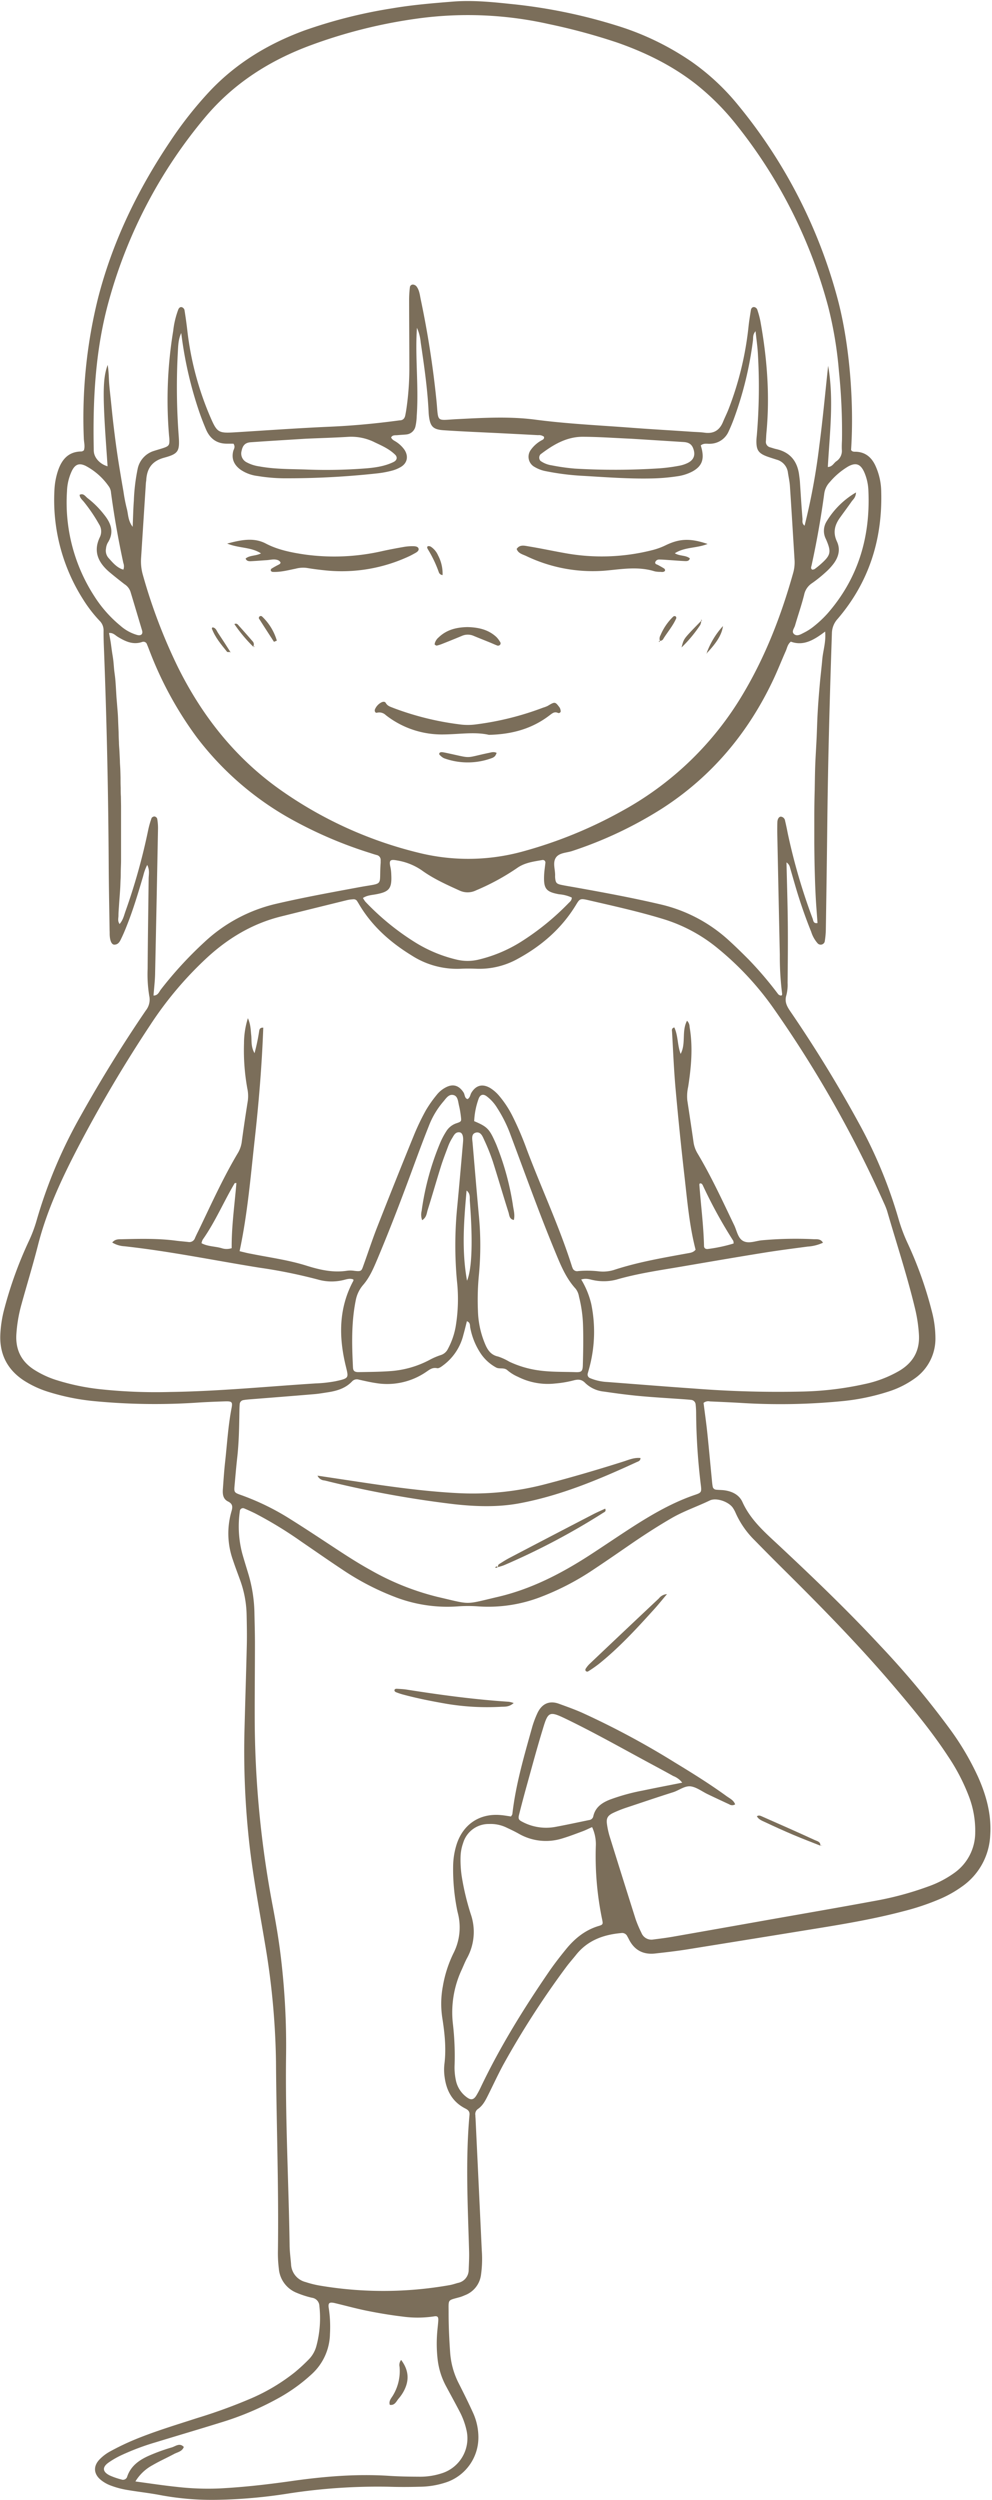 <?xml version="1.0" encoding="UTF-8" standalone="no"?><svg xmlns="http://www.w3.org/2000/svg" xmlns:xlink="http://www.w3.org/1999/xlink" fill="#7b6e5a" height="975" preserveAspectRatio="xMidYMid meet" version="1" viewBox="-0.0 -0.4 386.9 975.1" width="387" zoomAndPan="magnify"><g id="change1_1"><path d="M57.37,336.93a19.13,19.13,0,0,0-1.57,4.32c-2,6.76-4,13.48-6.64,20-.59,1.48-1.24,3-1.92,4.39-.54,1.17-1.15,2.37-2.69,2.39-1,0-1.66-1.31-1.81-3.53-.05-.64,0-1.28-.05-1.92-.12-8.64-.31-17.27-.35-25.91q-.23-41.52-1.81-83c-.11-2.72-.22-5.44-.19-8.16a5.18,5.18,0,0,0-1.59-3.83,52.65,52.65,0,0,1-6.43-8.36,72.15,72.15,0,0,1-11.16-42.47,27.92,27.92,0,0,1,1.35-7.53c1.47-4.44,4.06-7.61,9.23-7.64.28,0,.55-.24.89-.4.56-1.53.06-3.12,0-4.69a193.72,193.72,0,0,1,5.55-54.71c5.66-22.06,15.48-42.28,28.15-61.14A150.33,150.33,0,0,1,81.76,35.17c10.31-10.93,22.8-18.47,36.81-23.64a192.41,192.41,0,0,1,34.36-8.68c7.89-1.35,15.86-2,23.83-2.64,7.38-.57,14.72.12,22,.89a208.17,208.17,0,0,1,41.77,8.47,107.07,107.07,0,0,1,29.26,14.12A89.94,89.94,0,0,1,288,40.7a200,200,0,0,1,38.84,75.85c4.53,17.2,6.37,39.9,5.15,58.54.49.86,1.35.65,2.11.7,3.6.22,5.89,2.27,7.35,5.36a25.08,25.08,0,0,1,2.3,10.23c.5,18.65-4.8,35.34-17,49.59a8.45,8.45,0,0,0-2.24,5.55c-.83,24.46-1.51,48.92-1.79,73.4q-.24,21.1-.58,42.22a31.56,31.56,0,0,1-.45,4.76,1.64,1.64,0,0,1-2.71.66,12.35,12.35,0,0,1-2.56-4.56,189.25,189.25,0,0,1-6.26-18.13c-.68-2.3-1.33-4.61-2-6.92a3.22,3.22,0,0,0-1.37-2c.18,7.91.43,15.71.51,23.51s0,15.67-.08,23.51a16.33,16.33,0,0,1-.47,4.75c-.77,2.46.12,4.23,1.44,6.18a509.21,509.21,0,0,1,27.52,45,182.59,182.59,0,0,1,14.86,36.33,65.34,65.34,0,0,0,3.37,9,150.62,150.62,0,0,1,9.51,26.61,41.8,41.8,0,0,1,1.45,10.91A18.92,18.92,0,0,1,357.12,537a36.54,36.54,0,0,1-10.67,5.37,85.35,85.35,0,0,1-18.29,3.73,248.19,248.19,0,0,1-39.79.62c-3.83-.21-7.67-.38-11.5-.55a2.87,2.87,0,0,0-2.44.58c.46,3.64,1,7.41,1.41,11.19.64,6.05,1.18,12.1,1.77,18.15.11,1.11.19,2.23.39,3.32a1.46,1.46,0,0,0,1.33,1.19c1.11.12,2.24.09,3.35.25,3,.43,5.68,1.79,6.93,4.57,3.21,7.11,8.95,12,14.43,17.12,13.44,12.57,26.71,25.3,39.24,38.79a340.41,340.41,0,0,1,27.08,32.38,106.4,106.4,0,0,1,11.22,19c3.22,7.25,5.25,14.74,4.69,22.78a25.76,25.76,0,0,1-11,19.88,45.13,45.13,0,0,1-8.76,4.92A95.89,95.89,0,0,1,352.44,745c-11.14,2.94-22.49,4.89-33.86,6.73q-25.32,4.11-50.66,8.18c-4.11.65-8.24,1.12-12.37,1.58-4.64.52-8.1-1.28-10.23-5.5-.21-.43-.45-.85-.68-1.27a2.19,2.19,0,0,0-2.36-1.2c-6.95.62-13.11,2.86-17.61,8.52-1.3,1.63-2.69,3.18-3.92,4.85a340.35,340.35,0,0,0-24.41,37.89c-2.13,3.93-4,8-6,12-1,2-2,4-3.93,5.34a2.43,2.43,0,0,0-1,2.5c0,.32,0,.64.05,1q1.23,25.88,2.45,51.76a44.43,44.43,0,0,1-.33,9.57,9.82,9.82,0,0,1-6.3,7.83,15,15,0,0,1-1.79.69c-5.09,1.43-4.52.67-4.53,6.08s.25,10.55.62,15.82a31.06,31.06,0,0,0,3.4,11.9c1.88,3.71,3.73,7.43,5.45,11.21a23.18,23.18,0,0,1,2.15,9.29,18.48,18.48,0,0,1-12.13,17.82,33.32,33.32,0,0,1-10.83,1.87c-4,.11-8,.13-12,0a227.72,227.72,0,0,0-39.21,2.65,198.93,198.93,0,0,1-27.7,2.45,109.89,109.89,0,0,1-22-1.79c-4.55-.89-9.17-1.35-13.74-2.16a33.87,33.87,0,0,1-6-1.68,13.59,13.59,0,0,1-3.71-2.14c-2.81-2.29-3-5.33-.55-7.92a17,17,0,0,1,4.17-3.18A98,98,0,0,1,52,951.28c8.12-3.4,16.55-5.91,24.92-8.63a205.7,205.7,0,0,0,21.16-7.72,75,75,0,0,0,16.83-10.08A69.49,69.49,0,0,0,120.2,920a11.8,11.8,0,0,0,3.14-5.31,42.13,42.13,0,0,0,1.2-15.69,3.33,3.33,0,0,0-2.92-3.25,36.36,36.36,0,0,1-5.91-1.91,11.12,11.12,0,0,1-7-9.53,48.51,48.51,0,0,1-.35-6.71c.36-24.64-.57-49.26-.75-73.9a297.11,297.11,0,0,0-4.25-45.82C101.19,744.91,98.73,732,97.25,719a326.33,326.33,0,0,1-1.91-45.51c.28-10.88.64-21.75.89-32.62.08-3.84,0-7.68-.08-11.52a41.83,41.83,0,0,0-2.58-13.6c-.92-2.56-1.9-5.1-2.75-7.68a30.88,30.88,0,0,1-.62-18.87c.48-1.63.74-3-1.3-4s-2.17-3-2-5c.25-3.51.48-7,.87-10.52.77-7,1.17-14,2.51-20.95.45-2.36.12-2.66-2.53-2.58-3.36.1-6.71.24-10.07.44a248.26,248.26,0,0,1-40.26-.46,87.78,87.78,0,0,1-18.78-3.73,39,39,0,0,1-9.53-4.47c-6-4-9.15-9.62-9.08-17a46.42,46.42,0,0,1,1.59-10.88,155.93,155.93,0,0,1,9.64-26.57,53.3,53.3,0,0,0,2.87-7.61,188.6,188.6,0,0,1,17.23-41q11.82-21.17,25.48-41.2A6.78,6.78,0,0,0,58.16,388a51.84,51.84,0,0,1-.63-10.51c.07-11.83.27-23.67.4-35.51C58,340.43,58.33,338.85,57.37,336.93ZM48.05,221.78c.29.18.33,0,.09,0-.63,0,.2-.35-.15.19a3.77,3.77,0,0,0,.06-2.8c-1.95-9-3.57-18.17-4.8-27.35a5,5,0,0,0-.69-2.25,25.48,25.48,0,0,0-9.16-8.25c-2.56-1.26-4.17-.65-5.46,2a20,20,0,0,0-1.87,7.87,67.22,67.22,0,0,0,10.7,41,48.64,48.64,0,0,0,10.12,11.44,16.9,16.9,0,0,0,6.67,3.65c1.44.34,2.21-.4,1.8-1.8-1.5-5-3-10.08-4.53-15.13a5.64,5.64,0,0,0-2.33-2.91c-2-1.55-4-3.13-6-4.81-4.26-3.69-6.3-8-3.59-13.57a5.12,5.12,0,0,0-.34-5,62.56,62.56,0,0,0-5.9-8.71c-.67-.84-1.62-1.54-1.68-2.77,1.55-.75,2.26.66,3.15,1.33a35.8,35.8,0,0,1,6.42,6.42c2.73,3.38,4,6.87,1.42,10.94a5.67,5.67,0,0,0-.69,2.27,4.34,4.34,0,0,0,.92,3.6C43.9,219,45.48,221,48.05,221.78ZM226.7,498.62a33.31,33.31,0,0,1,3.92,9.57,53.92,53.92,0,0,1-.48,23.78c-.26,1.09-.58,2.17-.88,3.24a1.52,1.52,0,0,0,1,1.92,19.69,19.69,0,0,0,6.52,1.46c11.32.85,22.64,1.78,34,2.56a419.18,419.18,0,0,0,42.68,1.16,124.37,124.37,0,0,0,23.78-2.9A45.52,45.52,0,0,0,351,534.12c5.25-3.21,7.82-7.77,7.46-14a57.89,57.89,0,0,0-1.58-10.42c-3.07-12.75-7.18-25.21-10.83-37.8a26,26,0,0,0-1.25-3.12,454.8,454.8,0,0,0-42.73-75.44A117.09,117.09,0,0,0,280,369.49,61.67,61.67,0,0,0,258.57,358c-9.65-2.94-19.49-5.1-29.3-7.37-3.06-.71-3.21-.41-4.63,1.92-5.54,9.12-13.32,15.88-22.61,20.95a30.72,30.72,0,0,1-16.12,3.93c-2.08-.08-4.17-.11-6.24,0a32.69,32.69,0,0,1-19.15-5.2c-8.43-5.17-15.66-11.61-20.69-20.27-.16-.28-.35-.54-.5-.82a1.57,1.57,0,0,0-1.61-.8,13.51,13.51,0,0,0-2.37.32q-12.81,3.15-25.6,6.33c-11,2.7-20.37,8.23-28.69,15.79a140.11,140.11,0,0,0-22.57,26.68,534.36,534.36,0,0,0-27.83,47.06c-6.44,12.35-12.37,24.9-15.85,38.48-2,7.9-4.41,15.7-6.57,23.56a56.61,56.61,0,0,0-1.92,11.34c-.39,5.92,1.81,10.6,6.86,13.86a36.82,36.82,0,0,0,8.21,3.91,88.34,88.34,0,0,0,18.27,3.81,203.93,203.93,0,0,0,26.84,1c18.89-.27,37.69-2.13,56.52-3.33a52.51,52.51,0,0,0,7.63-.82c5.69-1.2,5.3-1.3,4.15-6.11-2.73-11.32-2.74-22.49,3-33.11.07-.12,0-.31,0-.5-1.43-.6-2.8,0-4.19.3a19.41,19.41,0,0,1-9-.1A199.88,199.88,0,0,0,101.06,494c-17.52-2.81-34.92-6.41-52.58-8.34a10.14,10.14,0,0,1-4.76-1.47c1.17-1.41,2.54-1.25,3.76-1.28,7-.17,14.08-.35,21.09.57,1.58.21,3.18.32,4.77.5A2.31,2.31,0,0,0,76,482.46c.57-1.32,1.24-2.59,1.86-3.89,4.77-9.95,9.33-20,15-29.48a11.53,11.53,0,0,0,1.44-4.52q1.07-7.85,2.32-15.66a14,14,0,0,0-.19-4.75,83.68,83.68,0,0,1-1.3-17.67,32.84,32.84,0,0,1,1.52-9.79c1.14,2.6,1.07,4.65,1.3,6.65s-.2,4.43,1.29,7a78.24,78.24,0,0,0,1.84-8.83c.13-.65.46-1.19,1.57-1.12-.53,14.51-1.72,29-3.32,43.42s-2.8,29.18-5.92,43.76c1.66.39,3,.76,4.42,1,7.21,1.45,14.53,2.41,21.56,4.61,5.25,1.65,10.48,2.87,16,2a10.24,10.24,0,0,1,2.87.06c2.83.34,2.71,0,3.64-2.6,1.74-4.81,3.32-9.69,5.19-14.45q7.09-18.08,14.43-36.07a91.07,91.07,0,0,1,4.57-9.5,47.1,47.1,0,0,1,4.12-5.88,11,11,0,0,1,3.65-3.06c2.83-1.5,5.17-.76,6.94,2,.55.84.34,2.23,1.56,2.58,1.09-.68,1-1.77,1.53-2.56,1.81-2.91,4.35-3.52,7.35-1.74a15,15,0,0,1,3.57,3.17,39.84,39.84,0,0,1,5.2,8,121.92,121.92,0,0,1,5.46,12.79c5.75,15.26,12.7,30.05,17.63,45.63,0,.15.13.29.18.44a1.85,1.85,0,0,0,2.21,1.34,39.55,39.55,0,0,1,8.14.11,14.62,14.62,0,0,0,5.7-.51c9.3-3.07,18.91-4.72,28.51-6.47,1.23-.23,2.56-.3,3.48-1.48-2.45-9.45-3.25-19.19-4.36-28.87q-1.93-16.92-3.45-33.89c-.65-7.32-.95-14.68-1.36-22,0-.61-.41-1.55.87-1.92,1.53,3.27,1.17,6.94,2.47,10.33,2.16-4.06.31-8.86,2.49-12.94a3.37,3.37,0,0,1,1,2.41c1.36,7.83.65,15.63-.56,23.4a16.7,16.7,0,0,0-.33,5.23c.81,5.37,1.64,10.75,2.4,16.13a11.76,11.76,0,0,0,1.54,4.49c5.43,9.07,9.83,18.67,14.4,28.18,1,2.13,1.41,5,3.51,6.09s4.69,0,7-.28a144.7,144.7,0,0,1,20.61-.44c1.21,0,2.63-.15,3.47,1.37a16.73,16.73,0,0,1-5.95,1.5c-5.87.78-11.74,1.53-17.58,2.48-10.73,1.73-21.44,3.58-32.16,5.41-8.35,1.42-16.75,2.63-24.91,5a19.55,19.55,0,0,1-9,.2C230.08,498.62,228.72,498,226.7,498.62Zm60.05,204.7a2.09,2.09,0,0,1-2.29,0c-2.75-1.28-5.51-2.56-8.25-3.88-2.16-1-4.19-2.62-6.46-3.08-2.52-.51-4.77,1.47-7.18,2.23-6.1,1.92-12.16,4-18.21,6a45.74,45.74,0,0,0-5.34,2.14c-2,1-2.59,2.06-2.28,4.24a31,31,0,0,0,1,4.68q5.06,16.26,10.2,32.49a45.38,45.38,0,0,0,2.25,5.29,4.19,4.19,0,0,0,4.67,2.59c2.54-.32,5.08-.64,7.6-1.08q17.73-3.11,35.43-6.26c14.33-2.54,28.67-5,43-7.65a123.57,123.57,0,0,0,21.28-5.71A40.3,40.3,0,0,0,372.35,730a19.32,19.32,0,0,0,8.07-15.6A37.38,37.38,0,0,0,378,700.33a76.91,76.91,0,0,0-8.16-15.72c-6.32-9.67-13.67-18.53-21.14-27.31-13.17-15.49-27.34-30-41.79-44.35q-6.31-6.24-12.52-12.59A34.75,34.75,0,0,1,287,589.79a12.23,12.23,0,0,0-1.13-2.11c-1.62-2.4-6.48-4.1-9-2.88-4.89,2.36-10.06,4.1-14.79,6.82-5,2.89-9.84,6-14.6,9.22-5.28,3.62-10.53,7.28-15.86,10.81a102.26,102.26,0,0,1-21.27,11,56.87,56.87,0,0,1-24,3.45,54.54,54.54,0,0,0-7.67,0,56.76,56.76,0,0,1-24-3.41,102,102,0,0,1-21.28-11c-5.33-3.53-10.57-7.2-15.86-10.81a156.84,156.84,0,0,0-18-11c-1.43-.71-2.89-1.36-4.37-2a1.23,1.23,0,0,0-1.67,1.15,41.58,41.58,0,0,0,1,16.65c.7,2.46,1.46,4.9,2.2,7.35a56.53,56.53,0,0,1,2.49,15.1c.08,4.16.21,8.32.21,12.48,0,9.44-.11,18.88-.09,28.31a396.28,396.28,0,0,0,7,73.94c1.29,6.75,2.44,13.55,3.24,20.37a289.92,289.92,0,0,1,2,37.84c-.35,24.65,1,49.26,1.37,73.89,0,2.55.36,5.1.57,7.66a7.47,7.47,0,0,0,5.65,7,39.07,39.07,0,0,0,5.11,1.31,148.46,148.46,0,0,0,51.07-.1c1.1-.19,2.17-.56,3.25-.86a5.16,5.16,0,0,0,4.22-5.13c.09-2.39.23-4.79.16-7.19-.49-17.74-1.45-35.49.16-53.23.13-1.42-.68-2-1.72-2.52-5-2.58-7.32-6.95-8-12.33a19.7,19.7,0,0,1-.09-4.79c.78-6.1.15-12.12-.8-18.14a37,37,0,0,1,.22-12.42,47.39,47.39,0,0,1,4.09-12.75,22.21,22.21,0,0,0,1.73-15.83c-.15-.62-.29-1.25-.4-1.88a80.63,80.63,0,0,1-1.41-16.7,29.31,29.31,0,0,1,1.47-8.48c2.62-7.64,9-11.78,17-11.09,1.4.11,2.78.37,4.11.56.24-.42.5-.68.53-1,1.33-11.66,4.66-22.85,7.79-34.09a38.15,38.15,0,0,1,1.85-4.94c1.83-4.14,4.94-5.25,8.53-3.93,3,1.09,6,2.16,8.94,3.45A320.16,320.16,0,0,1,263.24,687c6.84,4.15,13.63,8.38,20.11,13.08C284.61,701,286.17,701.67,286.75,703.32ZM51.69,205.07c.17-3.85.22-7,.46-10.2a74.74,74.74,0,0,1,1.48-12.37,9.24,9.24,0,0,1,6.47-7.07c1.22-.4,2.46-.73,3.67-1.14,2-.69,2.3-1.12,2.25-3.09,0-.64-.1-1.28-.15-1.91a165.72,165.72,0,0,1,1.64-40.66,34,34,0,0,1,2-8.37c.25-.57.78-1.11,1.49-.81a1.65,1.65,0,0,1,.9,1q.65,4,1.12,8.07A119.71,119.71,0,0,0,82,162.26c2.65,6.14,3.19,6.34,9.79,5.94,12.29-.76,24.58-1.64,36.88-2.18,9-.39,17.86-1.23,26.74-2.42l.48-.06c1.37,0,2-.91,2.19-2.11.19-.94.35-1.89.48-2.84a109.79,109.79,0,0,0,1.08-14.82c0-9-.08-17.92-.09-26.88a41.63,41.63,0,0,1,.3-5.24,1.17,1.17,0,0,1,1.36-1.05,2.07,2.07,0,0,1,1.18.65c1.14,1.44,1.32,3.26,1.67,5A373.55,373.55,0,0,1,170.24,156c.82,8.58-.33,7.49,8,7.07,10.22-.51,20.35-1.14,30.63.21,12.51,1.64,25.17,2.21,37.76,3.17,7.66.58,15.33,1,23,1.53,1.75.12,3.52.14,5.26.38,3.55.48,5.82-1,7.14-4.24.67-1.63,1.47-3.2,2.11-4.84A125.23,125.23,0,0,0,292,126.74c.22-2.07.58-4.12.89-6.17.11-.7.55-1.25,1.24-1.22a1.6,1.6,0,0,1,1.33,1.22,36,36,0,0,1,1.12,4.16c2.62,14.39,3.76,28.86,2.4,43.46-.11,1.12-.14,2.24-.21,3.35a2.19,2.19,0,0,0,1.69,2.53c.77.22,1.52.5,2.3.67,5.59,1.25,8.38,4.9,9,10.42.1.79.22,1.58.27,2.38.32,4.79.6,9.58,1,14.36.06.84-.33,1.83.82,2.73a252.78,252.78,0,0,0,5.74-31.16c1.37-10.37,2.32-20.8,3.45-31.21,2.3,13.15.6,26.28-.12,39.48,1.8-.09,2.27-1.52,3.29-2.22a4.85,4.85,0,0,0,2.17-4.52c-.06-1.28,0-2.56.06-3.84a231.28,231.28,0,0,0-1.2-26.84,151.9,151.9,0,0,0-4.17-25.06,193.28,193.28,0,0,0-35.83-71,96.62,96.62,0,0,0-15.9-15.93c-9.18-7.17-19.48-12.21-30.41-16.06A236.74,236.74,0,0,0,214.11,9a144.3,144.3,0,0,0-52.47-2,197.07,197.07,0,0,0-40.39,10.22c-16.06,5.92-30.08,14.83-41.17,28a189.56,189.56,0,0,0-37.66,71.65c-5.29,19-6.31,38.45-5.91,58,0,.32,0,.64.05,1,.26,2.44,2.51,4.81,5.34,5.59-.43-6.54-.95-13.08-1.26-19.62-.54-11.12-.22-15.82,1.3-19.92.48,2.85.41,5.17.6,7.47s.45,4.45.68,6.68c.25,2.39.48,4.77.75,7.16s.56,4.76.86,7.14c.29,2.22.59,4.44.92,6.65.35,2.38.74,4.74,1.13,7.11s.79,4.73,1.21,7.09a65.53,65.53,0,0,0,1.27,6.59C50,200.05,49.78,202.56,51.69,205.07Zm19-75.66c-1.17,2.34-1.23,4.89-1.37,7.42a255.14,255.14,0,0,0,.32,32.6c.45,6.12,0,7.14-5.63,8.67-4.59,1.25-6.66,4-7,8.48,0,.48-.13.95-.16,1.43q-.94,14.61-1.87,29.21a19.14,19.14,0,0,0,.7,6.63,212.66,212.66,0,0,0,13.6,35.81c9.39,18.95,22.12,35.15,39.4,47.54a158.44,158.44,0,0,0,54.63,25,80.19,80.19,0,0,0,40.81-.58,172.94,172.94,0,0,0,38.53-15.75,123.84,123.84,0,0,0,47.07-45.45c8.84-14.79,15-30.71,19.64-47.25a15.05,15.05,0,0,0,.57-5.21c-.59-9.58-1.16-19.16-1.8-28.73-.11-1.75-.51-3.48-.77-5.22a6,6,0,0,0-4.42-5.14c-1.22-.4-2.44-.77-3.64-1.2-3.4-1.25-4.27-2.49-4.25-6,0-.8.09-1.6.17-2.4a223.48,223.48,0,0,0,.44-31.16c-.13-3-.59-6-.94-9.34-1.12,1.29-.9,2.44-1,3.48a138.53,138.53,0,0,1-7.29,30.24c-.65,1.8-1.38,3.58-2.19,5.31a8,8,0,0,1-7.15,4.87c-1.21.1-2.53-.36-3.74.65.16.58.34,1.18.47,1.79.84,4-.24,6.45-3.75,8.38a18,18,0,0,1-5.91,1.87,76.91,76.91,0,0,1-10.51.85c-8.65.16-17.27-.49-25.88-1A100.16,100.16,0,0,1,213,183.39a13.32,13.32,0,0,1-4.47-1.66A4.51,4.51,0,0,1,207,175.1a12.61,12.61,0,0,1,3.86-3.55c.56-.38,1.55-.55,1.3-1.62a3.18,3.18,0,0,0-2.27-.61q-6.94-.37-13.9-.72c-7.66-.39-15.34-.68-23-1.2-4.17-.29-5.21-1.5-5.72-5.63-.06-.48-.09-1-.11-1.44-.43-9.12-1.75-18.14-3.08-27.15a17.75,17.75,0,0,0-1.47-5.73c-.23,3.22-.26,6.4-.22,9.59.12,8.31.73,16.62.12,24.94a20,20,0,0,1-.46,3.8,4.05,4.05,0,0,1-3.68,3.28c-1.11.11-2.23.15-3.35.26-.89.1-1.93-.17-2.49.89.42,1,1.38,1.29,2.14,1.83a11.83,11.83,0,0,1,3.08,3c1.61,2.47,1.13,5.11-1.34,6.63a13.42,13.42,0,0,1-3.51,1.48,38.78,38.78,0,0,1-5.65,1.06,322.12,322.12,0,0,1-36.87,1.93,67.37,67.37,0,0,1-10-.9,14.87,14.87,0,0,1-6.67-2.51c-2.38-1.77-3.52-4.06-2.81-7.09.2-.87,1-1.69.11-3H88.41c-4,0-6.62-2.05-8.13-5.62-.87-2.06-1.69-4.15-2.43-6.26A151.48,151.48,0,0,1,70.64,129.41ZM182.1,514.88c-.46,1.8-.88,3.58-1.38,5.34a21,21,0,0,1-7.38,11.49c-.88.66-2.05,1.67-2.88,1.5-1.9-.39-3,.63-4.32,1.5A26.9,26.9,0,0,1,146.48,539c-2.21-.33-4.39-.85-6.57-1.33a2.52,2.52,0,0,0-2.61.69c-2.56,2.71-5.9,3.7-9.43,4.25-1.74.26-3.48.57-5.22.72-8.29.7-16.57,1.35-24.86,2-1,.08-1.91.15-2.85.32a1.7,1.7,0,0,0-1.49,1.63c-.09,1.12-.1,2.24-.12,3.36-.09,5.75-.19,11.51-.82,17.24-.41,3.65-.72,7.31-1.05,11-.25,2.69-.19,2.86,2.48,3.79a96.81,96.81,0,0,1,19.34,9.46c4.88,3.05,9.69,6.22,14.5,9.38,5.47,3.6,10.93,7.24,16.68,10.41a102,102,0,0,0,26.18,10.49c13.31,3.07,10.26,3.11,23.5,0,12.91-3,24.58-9,35.65-16.14,5.63-3.65,11.18-7.44,16.82-11.08,7.8-5,15.82-9.67,24.68-12.65,2.26-.76,2.41-1.1,2.1-3.57a244.3,244.3,0,0,1-1.86-28.22c0-1.12-.07-2.24-.19-3.35a1.94,1.94,0,0,0-1.87-1.84c-1-.11-1.91-.17-2.87-.24-5.74-.41-11.49-.73-17.22-1.26-4.61-.43-9.21-1.05-13.79-1.72a12.19,12.19,0,0,1-7.3-3.33c-1.47-1.54-2.85-1.5-4.72-1a42.2,42.2,0,0,1-7.08,1.18,25.85,25.85,0,0,1-14.44-2.6,16.67,16.67,0,0,1-4.07-2.5c-1.37-1.32-3.07-.41-4.45-1.13a17,17,0,0,1-6.26-5.81,27.19,27.19,0,0,1-3.87-9.74C183.22,516.59,183.53,515.46,182.1,514.88Zm126.35-265c-1.27,1.08-1.41,2.43-1.92,3.57-1.62,3.65-3.08,7.37-4.78,11-9.81,20.89-24.09,38-43.56,50.52a156.76,156.76,0,0,1-35,16.53c-2.22.75-5.16.64-6.43,2.68s-.13,4.68-.25,7.06a7.72,7.72,0,0,0,.05,1c.2,1.67.56,2.09,2.38,2.47s3.46.63,5.19.94c11.16,2,22.32,4.05,33.37,6.64a59.25,59.25,0,0,1,26.85,14.12c2.6,2.37,5.11,4.83,7.59,7.32a142.26,142.26,0,0,1,11.51,13.49,1.68,1.68,0,0,0,1.15.66c.61,0,.5-.65.44-1.07a114.93,114.93,0,0,1-.86-14.83q-.51-24-1-47.94c0-1.28,0-2.56.05-3.84s.7-2.2,1.48-2.09a1.87,1.87,0,0,1,1.53,1.61c.37,1.56.7,3.12,1,4.69A232.08,232.08,0,0,0,317,357.89c.27.73.24,2,1.89,1.71-.24-3.51-.54-7-.72-10.5s-.28-6.71-.37-10.07-.13-7-.16-10.55q0-5,0-10.07,0-5.27.15-10.55c.06-3.35.1-6.71.22-10.07.14-3.51.38-7,.54-10.53.15-3.35.22-6.71.42-10.06.2-3.51.48-7,.79-10.52s.71-6.68,1-10,1.48-6.66,1.11-10.77C317.5,249.22,313.4,251.68,308.45,249.84Zm-248.62,138c1.77,0,2.16-1.47,2.9-2.41A150,150,0,0,1,79.6,367.11a61.2,61.2,0,0,1,28-15c10.74-2.5,21.58-4.47,32.42-6.48,10.15-1.88,7.7,0,8.43-9.53,0-.31,0-.63,0-.95a1.94,1.94,0,0,0-1.57-2.08c-1.08-.3-2.14-.66-3.21-1a164.66,164.66,0,0,1-28.63-12.16,118.45,118.45,0,0,1-38.35-32.76,141.8,141.8,0,0,1-18-32.65c-.48-1.19-.9-2.39-1.41-3.57a1.44,1.44,0,0,0-1.9-.95c-3.57,1.22-6.55-.22-9.49-2-1-.6-1.81-1.65-3.42-1.51.24,1.34.46,2.42.63,3.51.2,1.27.34,2.54.53,3.8.16,1.11.37,2.21.5,3.32.15,1.27.22,2.55.35,3.82.12,1.11.3,2.22.41,3.33s.18,2.23.25,3.35.15,2.55.23,3.83c.08,1.11.19,2.23.27,3.34.1,1.28.22,2.55.29,3.83.07,1.12.09,2.23.14,3.35s.1,2.24.14,3.36c0,1.27.07,2.55.13,3.83,0,1.12.13,2.23.19,3.35l.18,3.83c0,1.12.12,2.24.16,3.36s.07,2.23.09,3.35c0,1.28,0,2.56.06,3.84,0,1.12,0,2.23.08,3.35l.06,3.84,0,3.36c0,1.27,0,2.55,0,3.83,0,1.12,0,2.24,0,3.36s0,2.24,0,3.36,0,2.55,0,3.83c0,1.12,0,2.24,0,3.36,0,1.28-.07,2.56-.1,3.83s0,2.24-.07,3.36-.08,2.24-.14,3.35c-.07,1.28-.17,2.55-.26,3.83-.08,1.12-.17,2.23-.24,3.35-.08,1.27-.2,2.55-.2,3.83,0,1-.41,2.09.44,3.27,1.39-1.61,1.72-3.36,2.29-4.95a237.62,237.62,0,0,0,8.89-31.82,35.8,35.8,0,0,1,1.31-4.58,1.4,1.4,0,0,1,1.18-.6,1.42,1.42,0,0,1,1,.84,21,21,0,0,1,.32,3.79q-.52,28.05-1.12,56.09C60.44,381.78,60.06,384.79,59.83,387.84ZM52.76,967.4c5.74.77,10.79,1.55,15.87,2.08a106.57,106.57,0,0,0,16.76.65c9.75-.49,19.42-1.62,29.08-3,12.38-1.73,24.78-2.73,37.29-1.92,3.83.25,7.67.31,11.51.33a27.28,27.28,0,0,0,9.43-1.46A14.28,14.28,0,0,0,182,947.69a29.21,29.21,0,0,0-2.78-7.63c-1.7-3.26-3.47-6.48-5.21-9.72a29,29,0,0,1-3.32-10.44,53.93,53.93,0,0,1-.15-11c.12-1.44.31-2.87.39-4.3s-.35-1.8-1.59-1.59a43.15,43.15,0,0,1-12.43.07c-4.6-.55-9.18-1.32-13.72-2.23-4.22-.85-8.38-2-12.58-3-2.19-.52-2.75-.1-2.4,2a48.88,48.88,0,0,1,.46,10,21.76,21.76,0,0,1-7.13,15.71,66.57,66.57,0,0,1-12.36,9,115.33,115.33,0,0,1-23.34,9.92c-8.39,2.61-16.82,5.09-25.22,7.66a95,95,0,0,0-13,4.86,33.47,33.47,0,0,0-5.4,3.08c-2.5,1.8-2.29,3.6.57,5a27.57,27.57,0,0,0,4.51,1.55,1.7,1.7,0,0,0,2.27-1.17c1.41-4.13,4.67-6.41,8.38-8.07a73.24,73.24,0,0,1,9-3.27c1.47-.44,3.07-1.92,4.69-.18-.61,1.75-2.36,2-3.71,2.7-2.81,1.51-5.75,2.81-8.5,4.42A17.51,17.51,0,0,0,52.76,967.4ZM230.94,712.19c-1.41.63-2.53,1.2-3.71,1.64-2.55.94-5.08,1.93-7.68,2.71a21.25,21.25,0,0,1-17.15-1.73c-1.66-.94-3.41-1.76-5.14-2.57a14.25,14.25,0,0,0-6.53-1.26,10.36,10.36,0,0,0-10.1,7.41,17.46,17.46,0,0,0-1,5.16,43.47,43.47,0,0,0,.42,7.65,99.81,99.81,0,0,0,3.55,14.91,21.2,21.2,0,0,1-1.44,17.16c-.76,1.4-1.35,2.9-2,4.35a39.34,39.34,0,0,0-3.56,21,108.92,108.92,0,0,1,.68,16.75,23.7,23.7,0,0,0,.45,5.24,10.85,10.85,0,0,0,4.14,6.81c1.74,1.36,2.81,1.23,3.93-.58a35.15,35.15,0,0,0,1.79-3.38c7.53-15.76,16.71-30.56,26.57-44.94,2.07-3,4.34-5.93,6.67-8.78,3.39-4.15,7.45-7.43,12.72-9,1.62-.48,1.69-.73,1.33-2.43a121.47,121.47,0,0,1-2.49-28.59A15.8,15.8,0,0,0,230.94,712.19ZM200.41,475.41c-1.83-.35-1.74-1.92-2.09-3-2.08-6.55-4-13.16-6.07-19.69a77,77,0,0,0-3.37-8.45c-.63-1.38-1.35-3.41-3.27-2.94s-1.42,2.53-1.29,4.09c.81,9.39,1.58,18.79,2.44,28.18a122.69,122.69,0,0,1,0,23.47,100.66,100.66,0,0,0-.35,13.89,35.64,35.64,0,0,0,2.69,12.59c1,2.44,2.25,4.5,5.19,5.12a22,22,0,0,1,4.34,2,39.5,39.5,0,0,0,11,3.33c4.93.75,9.89.59,14.84.75,2.33.08,2.79-.28,2.86-2.76.14-5.11.24-10.23.08-15.34a51.76,51.76,0,0,0-1.59-11.38,6.67,6.67,0,0,0-1.3-3.05c-3.66-4-5.69-8.85-7.7-13.72q-3.85-9.3-7.41-18.72c-3.46-9.11-6.8-18.26-10.22-27.39a52.72,52.72,0,0,0-5.31-10.72,16.13,16.13,0,0,0-4.17-4.58c-1.31-.91-2.38-.6-3,.94a29.26,29.26,0,0,0-1.77,8.84c5,2.1,5.9,3,8.17,8.09.19.44.4.87.57,1.32A106,106,0,0,1,200,469.32C200.24,471.32,200.94,473.3,200.41,475.41Zm-35.77.09a6.12,6.12,0,0,1-.21-3.58,105.77,105.77,0,0,1,7.31-26.76,29.49,29.49,0,0,1,2.24-4.23,7.45,7.45,0,0,1,4-3.23c2-.66,2-.79,1.77-2.63a34.32,34.32,0,0,0-.73-4.25c-.37-1.52-.42-3.58-2-4.09-2-.62-3.08,1.32-4.2,2.6a32.42,32.42,0,0,0-5.59,9.46c-2,5-3.91,10.14-5.79,15.24-4.52,12.31-9.18,24.56-14.27,36.64-1.5,3.54-3,7.12-5.54,10.05a12.82,12.82,0,0,0-2.88,5.92c-1.78,8.71-1.53,17.5-1.1,26.29.07,1.39.66,1.84,2.28,1.81,4-.07,8-.09,12-.37A38.29,38.29,0,0,0,167.49,530a26.32,26.32,0,0,1,4.4-1.9,4.62,4.62,0,0,0,2.8-2.42,28.91,28.91,0,0,0,3-8.56,65.08,65.08,0,0,0,.5-18.17,152.56,152.56,0,0,1,.09-28.27c.83-8.6,1.57-17.2,2.32-25.8.19-2.2-.32-3.54-1.37-3.66-1.6-.19-2.18,1.11-2.83,2.18a18.67,18.67,0,0,0-1.52,3c-1,2.69-2.06,5.38-2.92,8.12-1.77,5.64-3.38,11.34-5.17,17C166.39,472.8,166.39,474.38,164.64,475.5ZM223,349.65a14.58,14.58,0,0,0-4.93-1.27c-5.12-.93-6.08-2.15-5.85-7.47.07-1.59.33-3.18.5-4.76a1,1,0,0,0-1.14-1.14c-3.44.61-6.9,1-9.91,3.14a90.37,90.37,0,0,1-16,8.7,7.4,7.4,0,0,1-6.43.08c-5.09-2.31-10.22-4.61-14.76-7.9a23.61,23.61,0,0,0-9.67-3.85c-2.63-.51-3.18-.11-2.54,2.66a16,16,0,0,1,.32,2.85c.28,5.46-.75,6.76-6.14,7.73-1.65.29-3.36.39-4.91,1.4a10.85,10.85,0,0,0,.94,1.45,98.74,98.74,0,0,0,19.65,16,54.26,54.26,0,0,0,15.87,6.57,18.31,18.31,0,0,0,8.52.05,55.14,55.14,0,0,0,16.71-7,101.08,101.08,0,0,0,18.55-15.08C222.37,351.23,223.05,350.72,223,349.65ZM266.1,694.86a7.92,7.92,0,0,0-3.5-2.59c-3.34-1.87-6.72-3.67-10.09-5.49C242,681.1,231.56,675.22,220.77,670c-6.43-3.09-7-2.93-9,3.78-2.3,7.47-4.31,15-6.41,22.55q-1.53,5.52-2.93,11.1c-.38,1.52-.09,2,1.24,2.67a19.77,19.77,0,0,0,13,2c4.39-.81,8.76-1.77,13.13-2.66a1.86,1.86,0,0,0,1.62-1.51c.8-3.51,3.38-5.24,6.47-6.46a79,79,0,0,1,12.9-3.55C255.77,696.87,260.77,695.92,266.1,694.86Zm67.81-503.2c-.1,2-1.1,2.67-1.72,3.55-1.46,2.09-3,4.15-4.48,6.21-2.09,2.89-2.9,5.81-1.25,9.35,1.58,3.36.5,6.57-1.82,9.34a23,23,0,0,1-2.66,2.75,51,51,0,0,1-5.23,4.19,7.14,7.14,0,0,0-3.09,4.58c-1,4-2.4,8-3.54,11.94-.32,1.13-1.61,2.48-.2,3.47,1.12.79,2.5-.08,3.6-.64a21.12,21.12,0,0,0,4-2.57,43.42,43.42,0,0,0,5.23-4.91c12-13.7,16.78-29.84,16-47.81a19.85,19.85,0,0,0-1.67-7.45c-1.43-3.08-3.18-3.75-6.12-2.19a28.26,28.26,0,0,0-7.28,6.16,8.08,8.08,0,0,0-2.18,4.64q-1.9,14-4.92,27.83c-.13.58-.45,1.2.24,1.67a2.43,2.43,0,0,0,.89-.19c.78-.56,1.53-1.16,2.25-1.79,4.13-3.65,4.45-4.79,2.22-9.92a7,7,0,0,1,.22-6.85A32.49,32.49,0,0,1,333.91,191.66Zm-87.76-20.95c-6.44-.28-12.67-.74-18.89-.76-6.37,0-11.58,3.15-16.47,6.87a1.92,1.92,0,0,0,0,2.52,10,10,0,0,0,4.42,1.75,80.7,80.7,0,0,0,9,1.27,268.3,268.3,0,0,0,33.07-.11,67.59,67.59,0,0,0,7.6-1,12.83,12.83,0,0,0,3.18-1c2.63-1.22,3.34-3.26,2.27-5.92-.71-1.75-2.06-2.24-3.79-2.34C259.66,171.56,252.8,171.12,246.15,170.71Zm-126.91,0v0c-7.17.45-14.35.87-21.53,1.38-2.09.15-3.08,1.22-3.5,3.3a3.83,3.83,0,0,0,1.9,4.49,14.85,14.85,0,0,0,5,1.62c6.32,1.17,12.73,1,19.12,1.25a198.85,198.85,0,0,0,21.56-.41c4-.28,8-.78,11.64-2.53,1.47-.7,1.68-2,.53-3-2.24-2.14-5-3.36-7.77-4.67a20.39,20.39,0,0,0-10.65-2.15C130.1,170.32,124.66,170.46,119.24,170.71ZM286.15,484.58a5,5,0,0,0-.1-1,184,184,0,0,1-11.78-21.41c-.24-.5-.5-1.19-1.33-1a1.4,1.4,0,0,0-.15.45c.59,8,1.64,15.91,1.82,23.91,0,1,.79,1.33,1.66,1.17A60.53,60.53,0,0,0,286.15,484.58ZM90.32,486.4c-.07-8.63,1.16-17,1.84-25.41-.37,0-.62,0-.67.08-4.3,7.24-7.58,15.07-12.47,22a5,5,0,0,0-.46,1.4c2.5,1.33,5.31,1.18,7.89,1.95A6.23,6.23,0,0,0,90.32,486.4Zm91.83,12.7c1.94-4.65,2.29-15.5,1.09-31.07-.1-1.3.31-2.86-1.27-4.1C180.93,475.75,180,487.24,182.15,499.1Z"/></g><g id="change1_2"><path d="M200.35,663.8c-1.83,1.64-3.49,1.39-5,1.47a96.21,96.21,0,0,1-21-1.13c-5.82-1-11.6-2.14-17.3-3.68a23.2,23.2,0,0,1-2.7-.92c-.24-.09-.54-.45-.52-.66,0-.55.54-.67,1-.64,1.27.08,2.55.13,3.81.33,13.23,2.08,26.49,3.88,39.86,4.74A12.31,12.31,0,0,1,200.35,663.8Z"/></g><g id="change1_3"><path d="M260.16,621.33c-2,2.38-3.5,4.25-5.1,6-6.75,7.47-13.57,14.88-21.44,21.2a49.46,49.46,0,0,1-4.33,3,.93.93,0,0,1-.83-.22.86.86,0,0,1-.06-.82,10.2,10.2,0,0,1,1.47-1.86Q243.43,635.76,257,623A4.35,4.35,0,0,1,260.16,621.33Z"/></g><g id="change1_4"><path d="M320.07,719.46c-3.52-1.4-7.07-2.74-10.56-4.22-3.8-1.61-7.55-3.32-11.28-5.07-1.11-.52-2.36-1-3-2.2.79-.57,1.49-.16,2.21.16,6.81,3,13.62,6,20.41,9.13.93.42,2.23.62,2.16,2.13Z"/></g><g id="change1_5"><path d="M320,719.39l.75,0c-.11,0-.22-.1-.32-.08a1.81,1.81,0,0,0-.4.19Z"/></g><g id="change1_6"><path d="M276,211.75c-4.27,1.73-8.88,1.13-12.78,3.63,1.95,1.18,4.24.68,5.87,2-.25,1-1.06,1.09-1.82,1.06-2.07-.09-4.14-.27-6.21-.4-1.27-.08-2.54-.21-3.81-.21a1.6,1.6,0,0,0-1.6.85c-.36.87.43,1,1,1.27.84.46,1.68.91,2.48,1.43a.91.91,0,0,1,.27.79c-.06.21-.41.4-.67.47a2.75,2.75,0,0,1-1,0,10.34,10.34,0,0,1-2.38-.21c-6-1.87-11.93-1-18-.39a60,60,0,0,1-32.14-5.6c-1.38-.64-3.1-1-3.7-2.74,1.25-1.85,3.12-1.25,4.72-1,4.72.77,9.4,1.79,14.12,2.62a80.13,80.13,0,0,0,34.18-1.19,27.06,27.06,0,0,0,5.38-2C265.22,209.63,269.34,209.49,276,211.75Z"/></g><g id="change1_7"><path d="M95.76,217.43c1.66-1.34,3.94-.94,6-2-3.9-2.54-8.52-1.94-13.2-3.83,5.59-1.49,10.45-2.44,15.1,0s9.94,3.49,15.15,4.26a84.2,84.2,0,0,0,30.51-1.38c2.81-.61,5.64-1.14,8.48-1.63a19.53,19.53,0,0,1,3.34-.22c.79,0,1.81.1,2.08.88s-.54,1.39-1.26,1.78-1.67.94-2.55,1.33a62.12,62.12,0,0,1-32.24,5.47c-2.55-.26-5.09-.57-7.61-1a11.28,11.28,0,0,0-4.25.3c-3,.61-5.92,1.4-9,1.26a1,1,0,0,1-.71-.43.85.85,0,0,1,.2-.8c.94-.59,1.92-1.13,2.91-1.63.47-.24.84-.58.57-1a2,2,0,0,0-1.1-.79c-1.42-.46-2.85,0-4.28.08-2.07.13-4.15.31-6.22.41C96.86,218.5,96.08,218.36,95.76,217.43Z"/></g><g id="change1_8"><path d="M190.69,286.2c-5.43-1.25-11.47-.23-17.52-.16a35.43,35.43,0,0,1-22.75-7.56,3.64,3.64,0,0,0-3.44-.9c-.64.16-1-.69-.77-1.3a5.39,5.39,0,0,1,2.55-2.75c.58-.28,1.33-.41,1.7.25.71,1.26,1.93,1.5,3.12,2a112.36,112.36,0,0,0,25.53,6.32,23.8,23.8,0,0,0,6.69,0,114.13,114.13,0,0,0,26-6.5,12.58,12.58,0,0,0,1.78-.67c2.84-1.7,2.94-1.71,4.59.48a1.42,1.42,0,0,1,.24.41,3.06,3.06,0,0,1,.27,1.34.82.82,0,0,1-1.15.45c-1.25-.52-2,.1-3,.84C207.71,283.75,199.85,286,190.69,286.2Z"/></g><g id="change1_9"><path d="M182.34,244.17c4.33.1,8.16,1,11.26,3.87a9.49,9.49,0,0,1,1.43,1.89.89.89,0,0,1-.11,1.26,1.14,1.14,0,0,1-.87.22c-.9-.32-1.76-.74-2.64-1.1-2.22-.91-4.45-1.78-6.66-2.7a5.72,5.72,0,0,0-4.62,0c-2.5,1.05-5,2.06-7.54,3.06a14.5,14.5,0,0,1-2.23.72c-.24.05-.57-.21-.81-.38-.07-.05,0-.31,0-.46a4.64,4.64,0,0,1,1.53-2.37C174.31,245.07,178.31,244.24,182.34,244.17Z"/></g><g id="change1_10"><path d="M193.7,293.24a5.08,5.08,0,0,1-.61,1.21,3.11,3.11,0,0,1-1.19.79,27.05,27.05,0,0,1-18.77.07,5.78,5.78,0,0,1-1.8-1.47c-.09-.09,0-.6.22-.72a1.55,1.55,0,0,1,.91-.16c.63.07,1.26.21,1.88.34,10.08,2.16,6.61,2,16,0C191.43,293.11,192.5,292.63,193.7,293.24Z"/></g><g id="change1_11"><path d="M172.61,223.89a1.67,1.67,0,0,1-1.49-1.16,46.81,46.81,0,0,0-4.26-8.92c-.22-.38-.51-1,.1-1.2a1.66,1.66,0,0,1,1.23.32,7.74,7.74,0,0,1,2.65,3.26A15.27,15.27,0,0,1,172.61,223.89Z"/></g><g id="change1_12"><path d="M106.82,249.92c-1.89-2.91-3.78-5.82-5.64-8.75a.75.75,0,1,1,1-1.13,21.22,21.22,0,0,1,5.76,9.41Z"/></g><g id="change1_13"><path d="M257.43,249.62a2.6,2.6,0,0,1,.2-2.26,21.78,21.78,0,0,1,5-7.31.94.94,0,0,1,.84-.11.82.82,0,0,1,.33.75c-1.25,2.9-3.33,5.3-5,7.95a1.43,1.43,0,0,1-1.49.88Z"/></g><g id="change1_14"><path d="M273.57,241.49a5.64,5.64,0,0,1-.42,1.84,52.25,52.25,0,0,1-7.31,8.79c.72-2.89.92-3.28,3.29-5.85,1.52-1.63,3.1-3.21,4.66-4.81Z"/></g><g id="change1_15"><path d="M89.81,253.87c-.45,0-1.13.15-1.31-.08-2.28-2.83-4.65-5.6-5.93-9.08,0-.09.15-.26.24-.43,1.34.11,1.63,1.33,2.2,2.18,1.67,2.49,3.27,5,4.9,7.56Z"/></g><g id="change1_16"><path d="M98.72,251.81A57.92,57.92,0,0,1,91.37,243c1-.5,1.44.31,1.83.73,1.81,2,3.57,4,5.3,6a1.68,1.68,0,0,1,.14,2.17Z"/></g><g id="change1_17"><path d="M275.83,254.47c0-.15-.13-.33-.09-.46A31.65,31.65,0,0,1,282,243.77c-.4,3.23-2.37,6.42-6.3,10.58Z"/></g><g id="change1_18"><path d="M275.71,254.35c-.35.39.18,0,.11.12A1.2,1.2,0,0,0,275.71,254.35Z"/></g><g id="change1_19"><path d="M89.91,254l-.29.06a1.81,1.81,0,0,1,.18-.21A1.43,1.43,0,0,1,89.91,254Z"/></g><g id="change1_20"><path d="M98.64,251.94l.65-.31c0,.07-.06.17-.12.22-.48.43.21-.1-.44-.06Z"/></g><g id="change1_21"><path d="M257.33,249.52c-.23.6.56.08,0,.37-.31.16-.43,0-.26-.27.3-.56-.23.22.37,0Z"/></g><g id="change1_22"><path d="M273.79,241.46c-.28.25,0,.37,0,.21.13-.62-.88-.16-.24-.17Z"/></g><g id="change1_23"><path d="M123.81,575.12l15.08,2.27c13.27,2,26.54,3.89,40,4.56A112,112,0,0,0,213,578.37c10.05-2.62,20-5.54,29.89-8.67,2.24-.7,4.46-1.73,6.94-1.45,0,1.18-1,1.35-1.6,1.64-14.67,6.76-29.54,13-45.52,16-8.41,1.58-16.88,1.31-25.31.4A408.61,408.61,0,0,1,126.56,577,3.15,3.15,0,0,1,123.81,575.12Z"/></g><g id="change1_24"><path d="M194.31,610.86a1,1,0,0,1,.34-1.23c1.35-.85,2.69-1.71,4.1-2.45q16.31-8.55,32.62-17c1.52-.79,3.11-1.46,4.68-2.19.47,1.1-.26,1.3-.72,1.59a273.63,273.63,0,0,1-38.83,20.51,19.53,19.53,0,0,1-2.29.69Z"/></g><g id="change1_25"><path d="M194.21,610.74a7.46,7.46,0,0,1-.8.4s-.25-.23-.24-.25c.35-.5.73-.39,1.13,0Z"/></g><g id="change1_26"><path d="M156.44,920c2.86,3.83,3.21,7.55,1.39,11.45a15.52,15.52,0,0,1-2.32,3.57c-.94,1.08-1.51,2.84-3.5,2.49-.5-1.6.69-2.66,1.34-3.84a18.34,18.34,0,0,0,2.47-11A3.14,3.14,0,0,1,156.44,920Z"/></g></svg>